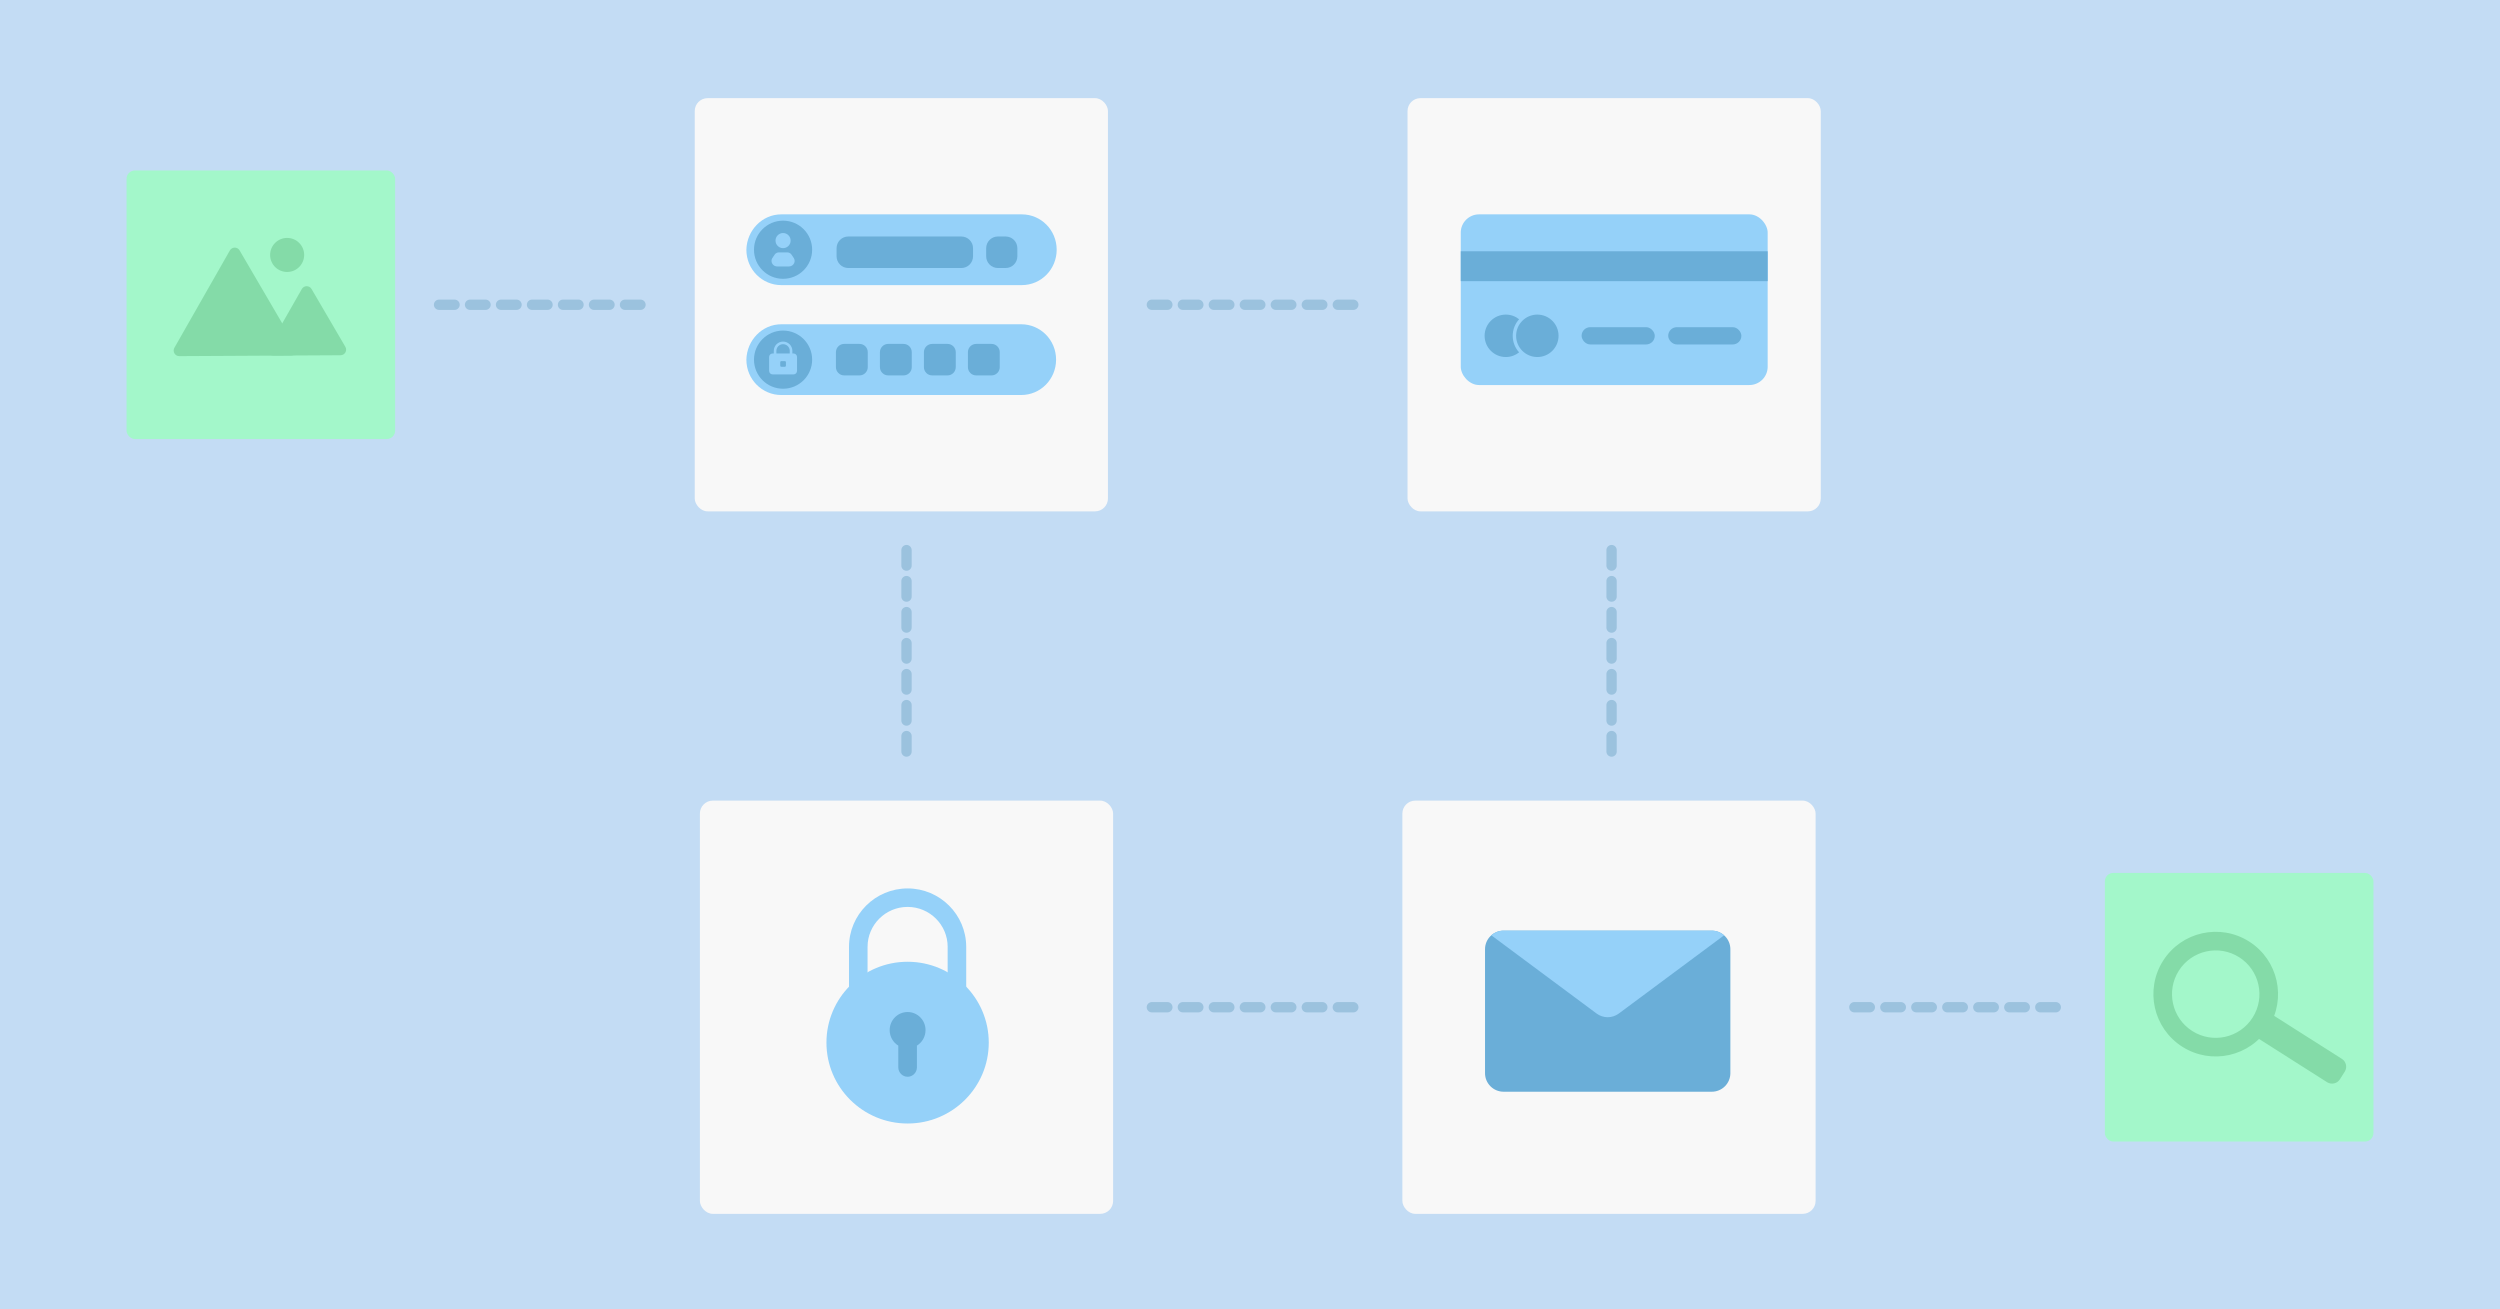 <svg width="968" height="507" viewBox="0 0 968 507" fill="none" xmlns="http://www.w3.org/2000/svg">
<rect width="968" height="507" fill="#C3DCF4"/>
<rect x="49" y="66" width="104" height="104" rx="3.25" fill="#A3F7CA"/>
<rect x="815" y="338" width="104" height="104" rx="3.25" fill="#A3F7CA"/>
<path d="M446 118H528" stroke="#9BC2DE" stroke-width="4" stroke-linecap="round" stroke-dasharray="6 6"/>
<path d="M624 213L624 295" stroke="#9BC2DE" stroke-width="4" stroke-linecap="round" stroke-dasharray="6 6"/>
<path d="M446 390L528 390" stroke="#9BC2DE" stroke-width="4" stroke-linecap="round" stroke-dasharray="6 6"/>
<path d="M718 390L800 390" stroke="#9BC2DE" stroke-width="4" stroke-linecap="round" stroke-dasharray="6 6"/>
<path d="M170 118L252 118" stroke="#9BC2DE" stroke-width="4" stroke-linecap="round" stroke-dasharray="6 6"/>
<path d="M351 213L351 295" stroke="#9BC2DE" stroke-width="4" stroke-linecap="round" stroke-dasharray="6 6"/>
<rect x="543" y="310" width="160" height="160" rx="5" fill="#F8F8F8"/>
<path d="M575 367.538C575 363.565 578.221 360.343 582.195 360.343H662.805C666.779 360.343 670 363.565 670 367.538V415.522C670 419.496 666.779 422.717 662.805 422.717H582.195C578.221 422.717 575 419.496 575 415.522V367.538Z" fill="#6AAED8"/>
<path d="M662.806 360.344H582.195C580.367 360.344 578.698 361.025 577.429 362.148L618.209 392.447C620.757 394.339 624.244 394.339 626.791 392.447L667.571 362.148C666.302 361.025 664.633 360.344 662.806 360.344Z" fill="#95D1F9"/>
<rect x="271" y="310" width="160" height="160" rx="5" fill="#F8F8F8"/>
<path d="M335.92 381.813V366.609C335.92 358.089 342.876 351.157 351.426 351.157C359.976 351.157 366.933 358.089 366.933 366.609V381.813C369.704 383.627 372.137 385.912 374.115 388.556V366.609C374.115 354.142 363.937 344 351.426 344C338.916 344 328.736 354.142 328.736 366.609V388.556C330.714 385.912 333.147 383.628 335.918 381.813H335.92Z" fill="#95D1F9"/>
<path d="M382.849 403.708C382.849 421.002 368.779 435.023 351.425 435.023C334.071 435.023 320 421.002 320 403.708C320 386.413 334.069 372.392 351.425 372.392C368.781 372.392 382.849 386.413 382.849 403.708Z" fill="#95D1F9"/>
<path d="M358.37 398.87C358.37 394.995 355.26 391.854 351.425 391.854C347.589 391.854 344.48 394.995 344.48 398.87C344.48 401.41 345.815 403.636 347.816 404.867V413.279C347.816 415.283 349.44 416.924 351.423 416.924C353.407 416.924 355.031 415.283 355.031 413.279V404.867C357.031 403.636 358.367 401.41 358.367 398.87H358.37Z" fill="#6AAED8"/>
<rect x="269" y="38" width="160" height="160" rx="5" fill="#F8F8F8"/>
<path d="M302.497 83H395.648C403.039 83 409.145 89.033 409.145 96.697C409.145 104.198 403.2 110.394 395.648 110.394H302.497C295.106 110.394 289 104.361 289 96.697C289.161 89.196 295.106 83 302.497 83Z" fill="#95D1F9"/>
<path d="M376.76 96.111V99.237C376.76 101.746 374.728 103.776 372.229 103.776H328.453C325.949 103.776 323.922 101.74 323.922 99.237V96.111C323.922 93.602 325.955 91.572 328.453 91.572H372.229C374.734 91.572 376.76 93.608 376.76 96.111Z" fill="#6AAED8"/>
<path d="M393.921 96.111V99.237C393.921 101.746 391.889 103.776 389.39 103.776H386.379C383.874 103.776 381.848 101.74 381.848 99.237V96.111C381.848 93.602 383.88 91.572 386.379 91.572H389.39C391.895 91.572 393.921 93.608 393.921 96.111Z" fill="#6AAED8"/>
<path d="M314.466 96.696C314.466 102.916 309.424 107.957 303.205 107.957C296.986 107.957 291.944 102.916 291.944 96.696C291.944 90.477 296.986 85.436 303.205 85.436C309.424 85.436 314.466 90.477 314.466 96.696Z" fill="#6AAED8"/>
<path d="M299.019 99.974C298.825 100.269 298.723 100.613 298.723 100.967C298.72 102.181 299.703 103.167 300.917 103.167H305.497C306.711 103.167 307.694 102.181 307.69 100.967C307.69 100.668 307.555 100.222 307.39 99.973L306.431 98.532C306.137 98.09 305.468 97.731 304.938 97.731H301.477C300.945 97.731 300.276 98.09 299.981 98.532L299.019 99.974Z" fill="#95D1F9"/>
<path d="M306.138 93.158C306.138 94.776 304.827 96.087 303.209 96.087C301.592 96.087 300.281 94.776 300.281 93.158C300.281 91.541 301.592 90.23 303.209 90.23C304.827 90.23 306.138 91.541 306.138 93.158Z" fill="#95D1F9"/>
<path d="M302.497 125.556H395.419C402.81 125.556 408.916 131.589 408.916 139.253C408.916 146.754 402.971 152.95 395.419 152.95H302.497C295.106 152.95 289 146.917 289 139.253C289.161 131.752 295.106 125.556 302.497 125.556Z" fill="#95D1F9"/>
<path d="M314.466 139.257C314.466 145.476 309.424 150.518 303.205 150.518C296.986 150.518 291.944 145.476 291.944 139.257C291.944 133.038 296.986 127.996 303.205 127.996C309.424 127.996 314.466 133.038 314.466 139.257Z" fill="#6AAED8"/>
<path fill-rule="evenodd" clip-rule="evenodd" d="M297.806 138.218C297.806 137.472 298.41 136.868 299.156 136.868L307.258 136.87C308.022 136.87 308.608 137.475 308.608 138.22V143.619C308.608 144.365 308.004 144.97 307.258 144.97H299.156C298.41 144.97 297.806 144.365 297.806 143.619V138.218ZM302.107 140.259C302.107 140.016 302.304 139.819 302.547 139.819H303.868C304.11 139.819 304.308 140.016 304.308 140.259V141.58C304.308 141.822 304.11 142.02 303.868 142.02H302.547C302.304 142.02 302.107 141.822 302.107 141.58V140.259Z" fill="#95D1F9"/>
<path fill-rule="evenodd" clip-rule="evenodd" d="M303.205 133.268C301.777 133.268 300.618 134.426 300.618 135.855V137.766H299.606V135.855C299.606 133.866 301.217 132.255 303.205 132.255C305.194 132.255 306.805 133.866 306.805 135.855V137.766H305.793V135.855C305.793 134.426 304.634 133.268 303.205 133.268Z" fill="#95D1F9"/>
<path d="M323.671 136.36C323.671 134.591 325.105 133.157 326.874 133.157H332.795C334.563 133.157 335.997 134.591 335.997 136.36V142.158C335.997 143.927 334.563 145.361 332.795 145.361H326.874C325.105 145.361 323.671 143.927 323.671 142.158V136.36Z" fill="#6AAED8"/>
<path d="M340.709 136.36C340.709 134.591 342.142 133.157 343.911 133.157H349.832C351.601 133.157 353.034 134.591 353.034 136.36V142.158C353.034 143.927 351.601 145.361 349.832 145.361H343.911C342.142 145.361 340.709 143.927 340.709 142.158V136.36Z" fill="#6AAED8"/>
<path d="M357.741 136.36C357.741 134.591 359.175 133.157 360.944 133.157H366.864C368.633 133.157 370.067 134.591 370.067 136.36V142.158C370.067 143.927 368.633 145.361 366.864 145.361H360.944C359.175 145.361 357.741 143.927 357.741 142.158V136.36Z" fill="#6AAED8"/>
<path d="M374.778 136.36C374.778 134.591 376.212 133.157 377.981 133.157H383.902C385.67 133.157 387.104 134.591 387.104 136.36V142.158C387.104 143.927 385.67 145.361 383.902 145.361H377.981C376.212 145.361 374.778 143.927 374.778 142.158V136.36Z" fill="#6AAED8"/>
<rect x="545" y="38" width="160" height="160" rx="5" fill="#F8F8F8"/>
<rect x="565.605" y="83" width="118.838" height="66.086" rx="7.09" fill="#95D1F9"/>
<rect x="565.605" y="97.294" width="118.838" height="11.571" fill="#6AAED8"/>
<rect x="645.93" y="126.681" width="28.326" height="6.69" rx="3.345" fill="#6AAED8"/>
<rect x="612.395" y="126.681" width="28.326" height="6.69" rx="3.345" fill="#6AAED8"/>
<path d="M588.198 136.435C586.791 137.566 585.003 138.243 583.057 138.243C578.519 138.243 574.84 134.564 574.84 130.026C574.84 125.488 578.519 121.81 583.057 121.81C585.003 121.81 586.791 122.486 588.198 123.617C586.66 125.31 585.723 127.559 585.723 130.026C585.723 132.494 586.66 134.743 588.198 136.435Z" fill="#6AAED8"/>
<circle cx="595.256" cy="130.026" r="8.217" fill="#6AAED8"/>
<path d="M89.005 96.972C89.833 95.52 91.922 95.509 92.766 96.952L114.656 134.393C115.499 135.836 114.465 137.651 112.793 137.66L69.423 137.897C67.752 137.906 66.697 136.102 67.525 134.65L89.005 96.972Z" fill="#84DBA8"/>
<path d="M116.864 111.91C117.692 110.458 119.782 110.446 120.625 111.889L133.721 134.288C134.564 135.731 133.529 137.546 131.858 137.555L105.913 137.697C104.241 137.706 103.187 135.902 104.014 134.45L116.864 111.91Z" fill="#84DBA8"/>
<path d="M117.773 98.68C117.793 102.321 114.858 105.288 111.217 105.308C107.576 105.328 104.609 102.393 104.589 98.752C104.569 95.111 107.504 92.144 111.145 92.124C114.786 92.104 117.753 95.039 117.773 98.68Z" fill="#84DBA8"/>
<path d="M837.982 372.257C844.981 361.241 859.585 357.984 870.601 364.983C881.618 371.981 884.875 386.585 877.876 397.602C870.877 408.618 856.273 411.875 845.257 404.876C834.24 397.877 830.984 383.273 837.982 372.257ZM843.219 375.584C838.058 383.708 840.459 394.478 848.584 399.639C856.708 404.801 867.478 402.399 872.639 394.275C877.801 386.151 875.399 375.381 867.275 370.219C859.15 365.058 848.38 367.46 843.219 375.584Z" fill="#84DBA8" stroke="#84DBA8"/>
<path d="M874.879 393.997C875.798 392.551 877.715 392.124 879.161 393.043L906.503 410.413C907.949 411.332 908.377 413.249 907.458 414.695L905.586 417.643C904.667 419.089 902.749 419.516 901.303 418.598L873.962 401.227C872.516 400.309 872.088 398.391 873.007 396.945L874.879 393.997Z" fill="#84DBA8" stroke="#84DBA8"/>
</svg>
